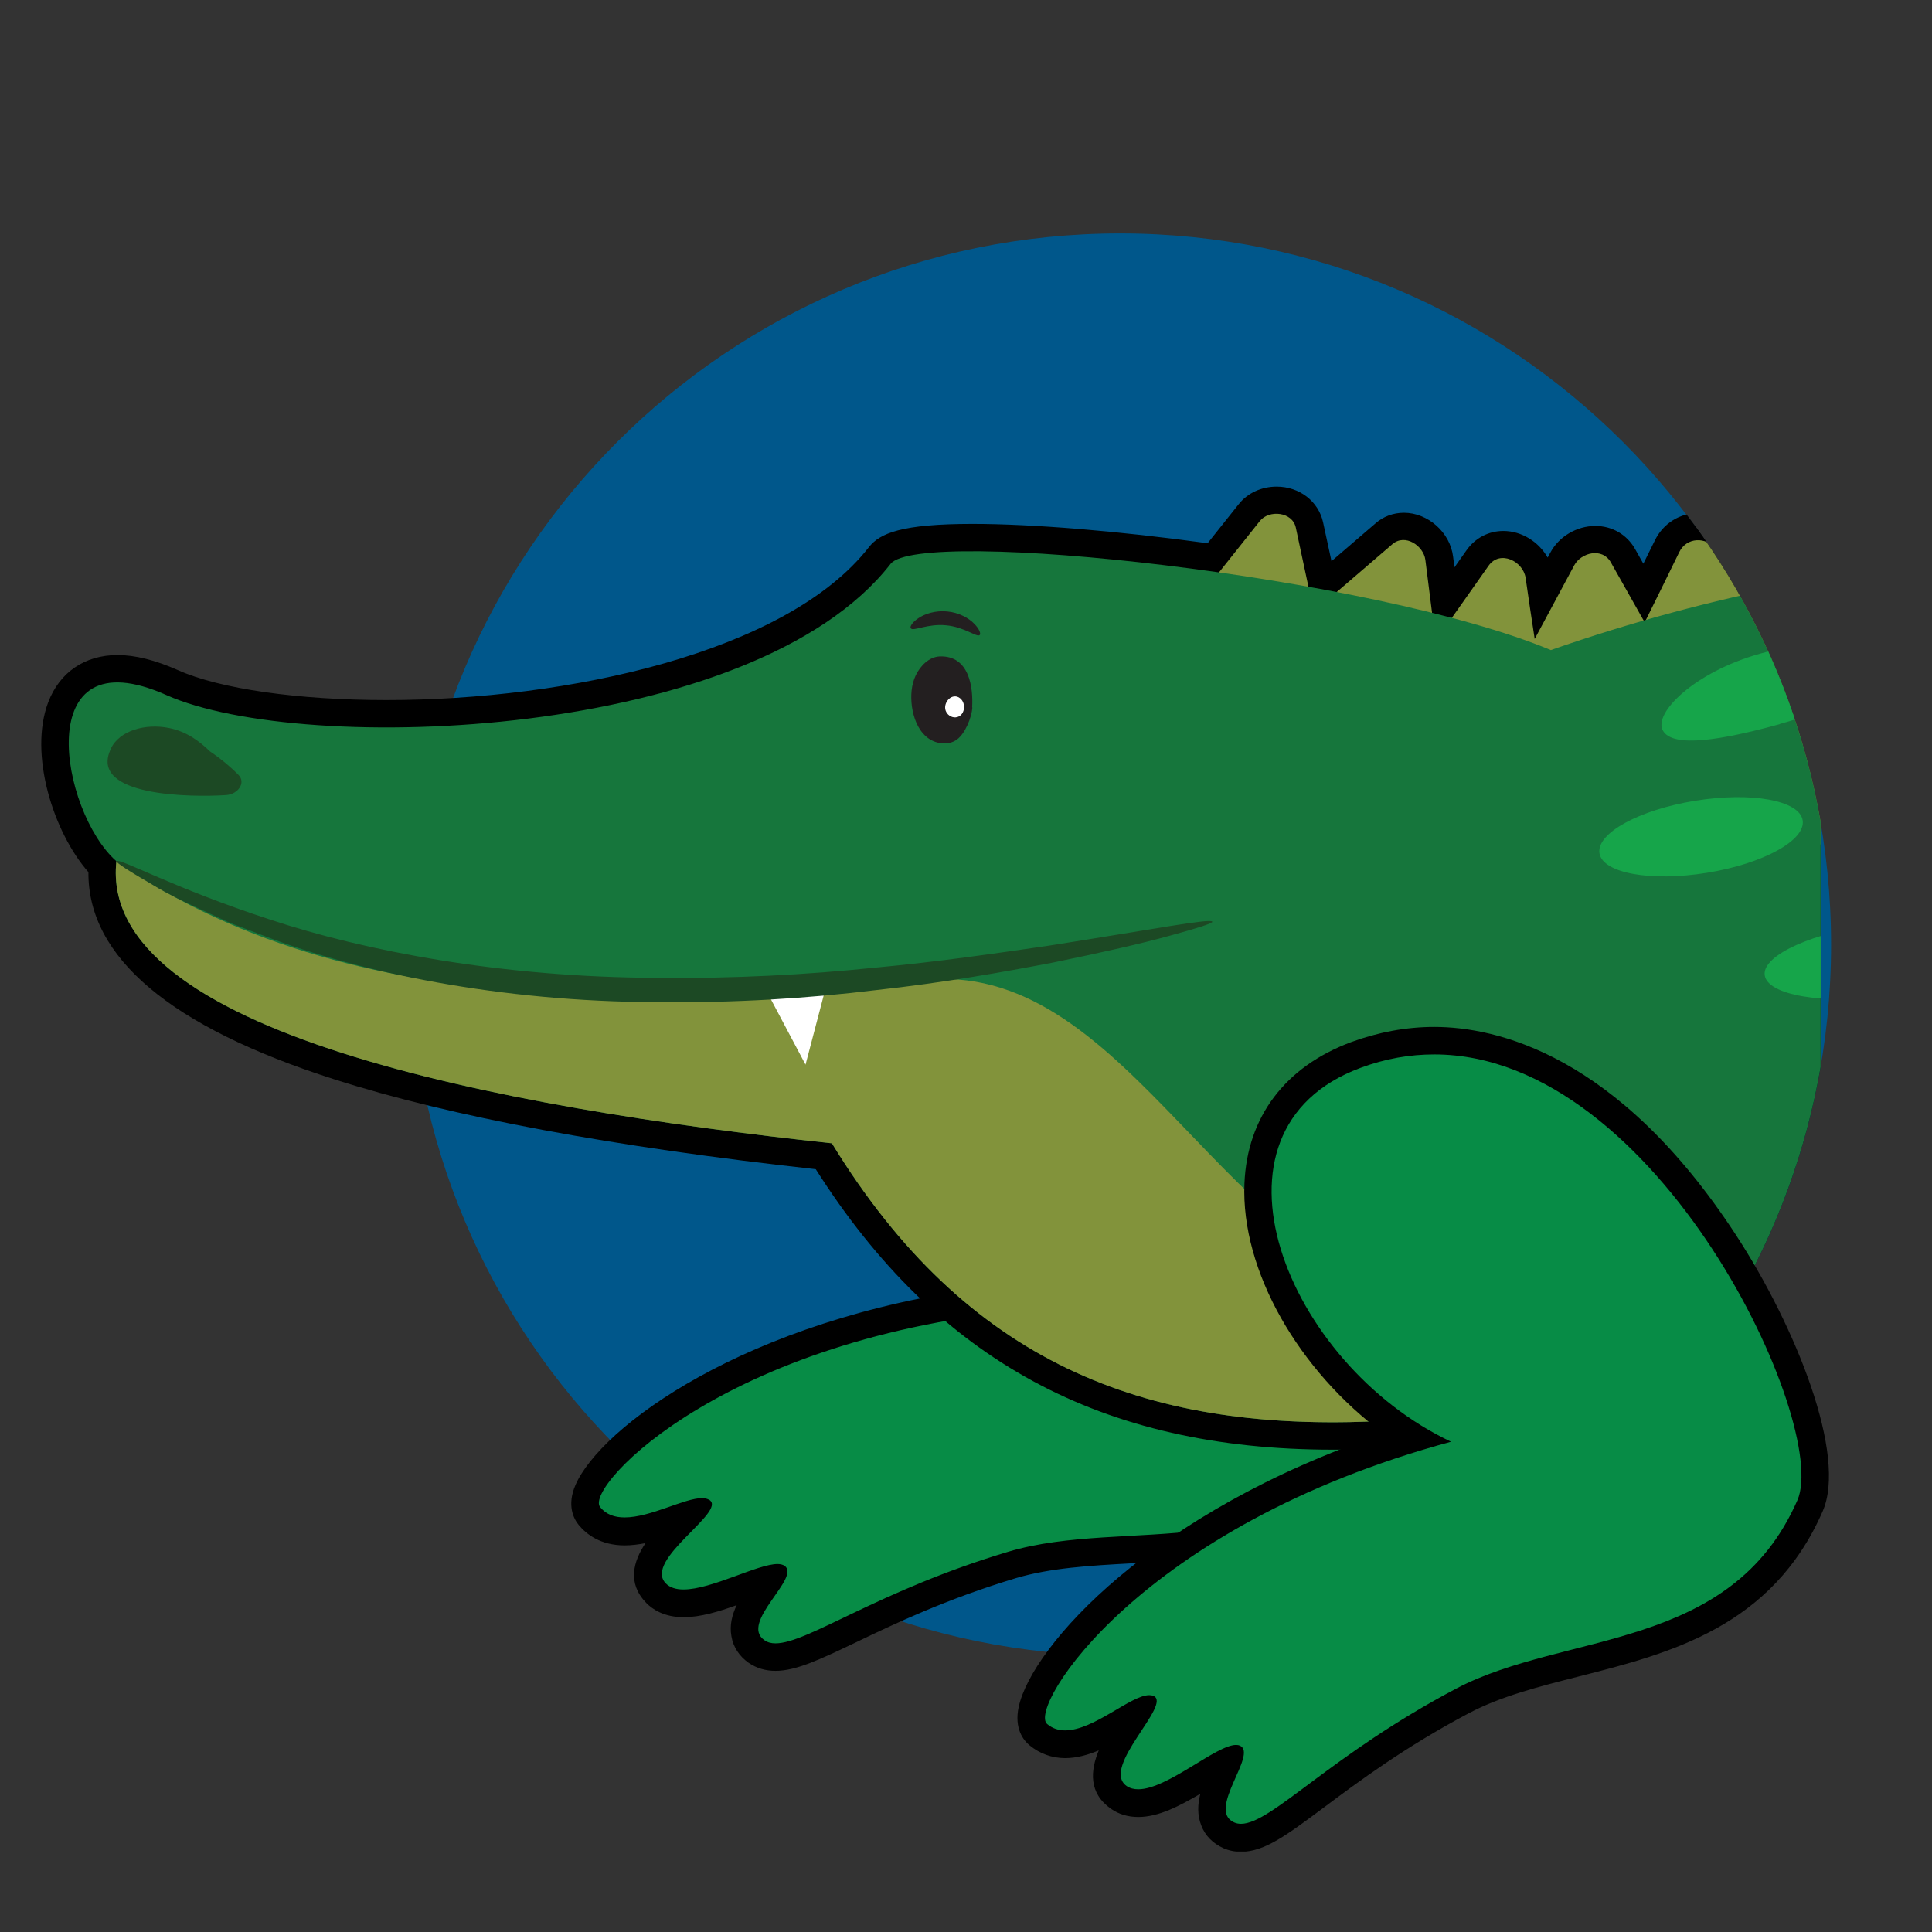 <?xml version="1.0" encoding="UTF-8"?>
<svg xmlns="http://www.w3.org/2000/svg" xmlns:xlink="http://www.w3.org/1999/xlink" id="Layer_1" data-name="Layer 1" viewBox="0 0 85 85">
  <rect x="0" y="0" width="85" height="85" fill="#333333" stroke="none"/>
  <defs>
    <style>
      .cls-1 {
        fill: none;
      }

      .cls-2 {
        fill: #231f20;
      }

      .cls-3 {
        fill: #82933b;
      }

      .cls-4 {
        clip-path: url(#clippath-1);
      }

      .cls-5 {
        clip-path: url(#clippath-2);
      }

      .cls-6 {
        fill: #fff;
      }

      .cls-7 {
        fill: #00578b;
      }

      .cls-8 {
        fill: #1c4924;
      }

      .cls-9 {
        fill: #078c46;
      }

      .cls-10 {
        fill: #16763c;
      }

      .cls-11 {
        fill: #16a54a;
      }

      .cls-12 {
        clip-path: url(#clippath);
      }
    </style>
    <clipPath id="clippath">
      <rect class="cls-1" x="-4.11" y="10.27" width="84.67" height="71.19"></rect>
    </clipPath>
    <clipPath id="clippath-1">
      <path class="cls-1" d="M26.27,20.36H-4.11v35.76h25.71c5.24,9.94,15.67,16.72,27.68,16.72,15.44,0,28.26-11.18,30.82-25.89v-10.8c-2.56-14.71-15.38-25.89-30.82-25.89-9.1,0-17.29,3.89-23.01,10.09"></path>
    </clipPath>
    <clipPath id="clippath-2">
      <rect class="cls-1" x="-4.11" y="10.27" width="84.67" height="71.19"></rect>
    </clipPath>
  </defs>
  <g class="cls-12">
    <path class="cls-7" d="M49.28,72.84c17.28,0,31.28-14.01,31.28-31.28s-14.01-31.29-31.28-31.29-31.28,14.01-31.28,31.29,14.01,31.28,31.28,31.28"></path>
    <path class="cls-9" d="M34.13,72.9c-.32,0-.6-.08-.83-.24-.28-.19-.46-.46-.51-.78-.12-.68.35-1.35.81-2,.08-.12.18-.26.27-.4-.34.09-.77.24-1.16.39-.9.33-1.83.67-2.61.67-.52,0-.92-.15-1.22-.45-.97-1,.23-2.22,1.12-3.12.09-.09.2-.2.3-.31-.19.06-.39.13-.59.2-.7.25-1.49.52-2.22.52-.66,0-1.18-.23-1.55-.68-.16-.2-.3-.56-.05-1.13.82-1.9,6.78-7.25,18.83-8.47-3.56-3.27-5.55-8.41-4.61-12.29.63-2.61,2.52-4.29,5.32-4.74.55-.09,1.1-.13,1.64-.13,4.45,0,8.51,3.1,11.46,8.72,2.85,5.44,4.14,12.6,2.67,14.73-3,4.32-7.48,4.57-11.44,4.79-1.87.1-3.63.2-5.22.68-3.11.93-5.44,2.05-7.14,2.86-1.5.72-2.49,1.19-3.27,1.19"></path>
    <path d="M47.06,39.33h0c-.57,0-1.16.05-1.74.14-3.06.5-5.12,2.34-5.81,5.2-.9,3.73.76,8.56,3.89,11.97-10.68,1.4-17,6.19-18.08,8.69-.39.9-.08,1.49.14,1.76.34.41.96.9,2.02.9.31,0,.62-.04.92-.1-.54.81-.81,1.76.03,2.63.28.29.8.63,1.65.63.73,0,1.56-.25,2.33-.53-.2.43-.32.88-.23,1.37.08.48.35.88.76,1.17.34.23.73.35,1.18.35.91,0,1.95-.5,3.53-1.25,1.68-.81,3.99-1.91,7.05-2.83,1.52-.45,3.25-.55,5.08-.65,4.09-.23,8.73-.49,11.9-5.05,1.61-2.32.36-9.64-2.63-15.35-3.05-5.84-7.31-9.05-11.99-9.05M47.06,40.54c10.92,0,15.81,19.36,13.63,22.5-4.16,5.99-11.15,3.68-16.33,5.23-5.72,1.71-8.82,4.03-10.24,4.03-.19,0-.35-.04-.49-.14-1.11-.77,1.62-2.75.89-3.27-.07-.05-.18-.08-.31-.08-.88,0-2.9,1.12-4.14,1.12-.32,0-.6-.08-.78-.27-1-1.03,2.71-3.16,1.92-3.67-.09-.05-.19-.08-.32-.08-.78,0-2.27.85-3.41.85-.43,0-.81-.12-1.08-.46-.71-.88,5.68-7.76,19.84-8.75-6.45-4.74-8.54-15.64-.73-16.91.53-.09,1.04-.13,1.55-.13"></path>
  </g>
  <g class="cls-4">
    <path d="M124.36,89.11c-.24,0-.7-.09-1.03-.69-.37-.68-.47-1.84-.31-2.81-.63.12-1.44.24-2.15.24-.93,0-1.53-.21-1.84-.65-.62-.88.2-2.2.93-3.08-1.09-.31-2.48-.91-2.51-1.98-.03-1.11,3.27-2.82,7.22-4.13-5.21.63-10.97.78-17.65.94-1.65.04-3.35.08-5.1.13-.54.02-1.08.02-1.62.02-3.92,0-7.97-.41-12.05-1.22-.06.97-.26,1.7-.59,2.18-3,4.32-7.48,4.57-11.44,4.79-1.87.1-3.63.2-5.22.68-3.11.93-5.44,2.04-7.14,2.86-1.5.72-2.49,1.19-3.27,1.19-.32,0-.6-.08-.83-.24-.28-.19-.46-.46-.51-.77-.12-.68.35-1.35.81-2,.08-.12.18-.26.27-.4-.34.09-.77.24-1.16.39-.9.33-1.83.67-2.61.67-.52,0-.92-.15-1.22-.45-.97-1,.23-2.22,1.12-3.12.09-.09.2-.2.3-.31-.19.06-.39.13-.59.2-.7.25-1.49.52-2.22.52-.66,0-1.18-.23-1.55-.68-.16-.2-.3-.56-.05-1.14.82-1.9,6.78-7.25,18.84-8.47-.92-.85-1.75-1.85-2.48-2.98-3.12-1.7-6.01-3.6-8.6-5.65-.5.02-.99.03-1.48.03-10.17,0-17.09-3.8-22.39-12.31-9.01-.98-16.2-2.31-21.37-3.97-7.06-2.26-10.55-5.21-10.37-8.76-1.5-1.55-2.61-4.93-1.81-7.03.41-1.09,1.29-1.69,2.48-1.69.69,0,1.5.2,2.41.61,1.93.86,5.46,1.37,9.44,1.37,7.51,0,17.7-1.82,21.7-6.96.3-.39,1.03-.79,4.07-.79,2.71,0,6.56.32,10.61.89l1.58-1.98c.27-.35.71-.54,1.2-.54.73,0,1.31.44,1.45,1.09l.47,2.2c.19.03.38.07.58.11l2.23-1.91c.25-.22.56-.33.88-.33.75,0,1.47.64,1.56,1.41l.24,1.91s.05.01.07.02l1.37-1.94c.27-.38.67-.59,1.12-.59.77,0,1.49.62,1.6,1.38l.13.88.87-1.62c.27-.51.86-.85,1.45-.85.52,0,.97.26,1.22.71l.92,1.64,1.02-2.06c.26-.53.79-.86,1.37-.86.49,0,.95.23,1.26.63l1.26,1.65c.21-.05.42-.09.64-.14l1.34-2.24c.31-.51.82-.82,1.37-.82.47,0,.92.23,1.23.62l1.22,1.55h.05c.28-.05.55-.09.83-.13l1.78-2.21c.28-.34.72-.55,1.2-.55.55,0,1.03.27,1.28.71l.87,1.56c.69-.05,1.37-.08,2.06-.11l1.42-1.61c.3-.34.71-.52,1.15-.52.5,0,.96.23,1.26.64l1.07,1.42c.87,0,1.76.03,2.65.07l1.15-1.78c.25-.38.67-.6,1.17-.6.54,0,1.06.27,1.33.69l1.27,2.01c1,.09,2.02.19,3.1.31l1.26-1.49c.29-.34.71-.53,1.17-.53.67,0,1.26.41,1.45,1.03l.5,1.57c.68.1,1.36.21,2.03.33.28-.42.51-.84.71-1.29.24-.54.77-.88,1.38-.88.67,0,1.24.39,1.46,1.01l.71,1.96c.68.14,1.36.28,2.04.42l1.39-1.52c.3-.33.7-.51,1.13-.51.76,0,1.41.57,1.55,1.35l.29,1.69.39.09,1.22-1.14c.31-.29.76-.47,1.2-.47.68,0,1.22.41,1.38,1.05l.41,1.64c.4.11.81.22,1.21.33l2.32-1.59c.26-.18.55-.27.85-.27.77,0,1.43.59,1.54,1.38l.27,1.92c.38.11.75.23,1.12.34l2.12-1.34c.25-.16.55-.25.84-.25.77,0,1.43.59,1.53,1.37l.22,1.7c.72.23,1.43.47,2.15.7l2.77-1.11c.18-.07.36-.11.54-.11.74,0,1.39.59,1.52,1.37l.25,1.55c.47.16.95.33,1.42.49l2.08-1.19c.26-.15.55-.23.85-.23.52,0,.97.24,1.25.67l1.86,2.87,1.74.62c.77-.49,1.67-.81,2.79-1.02.08-.01.16-.02.23-.02.8,0,1.41.73,1.48,1.4l.14,1.3,2.39.86,4.93-1.56c.15-.05.31-.07.47-.07.81,0,1.49.62,1.54,1.41l.2,2.78,1.37.49,3.33-.91c.15-.04.3-.06.45-.06.7,0,1.28.41,1.47,1.03l.6,1.95.68.23,1.57-1.24c.25-.2.55-.3.87-.3.79,0,1.48.63,1.56,1.41l.14,1.5c.64.21,1.28.41,1.92.62l1.17-1.63c.27-.37.68-.59,1.13-.59.79,0,1.5.63,1.59,1.4l.25,2.1c.58.18,1.17.35,1.75.52l1.28-1.89c.26-.38.67-.6,1.14-.6.73,0,1.55.58,1.6,1.43l.12,2.22c.81.22,1.62.43,2.42.64l1.11-1.26c.29-.33.71-.51,1.15-.51.84,0,1.5.61,1.54,1.41l.07,1.32c.55.13,1.11.26,1.66.38l1.58-1.63c.31-.32.71-.49,1.14-.49.77,0,1.41.57,1.53,1.35l.26,1.72c.15.03.31.06.46.09l1.08-1.57c.26-.37.68-.59,1.17-.59.71,0,1.32.44,1.5,1.06l.52,1.84c.6.09,1.2.18,1.8.27l2.05-1.6c.24-.19.54-.29.87-.29.7,0,1.32.45,1.49,1.07l.37,1.4c.5.05,1,.1,1.5.14l1.15-1.37c.29-.35.69-.54,1.12-.54.61,0,1.18.38,1.47.96l.61,1.25s.38.02.55.03l1.5-2.37c.31-.5.83-.8,1.39-.8.61,0,1.15.37,1.4.97l.96,2.26c.38,0,.75-.01,1.13-.03l2.5-3.08c.29-.35.69-.55,1.14-.55.64,0,1.23.4,1.47,1l.62,1.56.38-.92c.23-.54.79-.89,1.44-.89.71,0,1.29.44,1.43,1.08l.27,1.24c1.48.03,5.57.3,5.89,2.22.19,1.12-.62,2.77-8.62,5.53-10.59,3.65-36.21,6.2-62.3,6.2-9.08,0-17.53-.31-25.12-.93-.27.74-.58,1.46-.94,2.14,1.58,2.34,4.61,7.2.75,10.74-3.09,2.84-7.31,3.67-11.04,4.11-1.51.18-2.87.26-4.07.33-3.73.22-6.42.37-10.15,3.29-.26.2-.53.31-.8.31"></path>
    <path d="M100.97,20.68c-.69,0-1.32.33-1.68.88l-.97,1.5c-.68-.02-1.35-.04-2.02-.05l-.73-.97-.16-.21c-.42-.55-1.07-.88-1.75-.88-.61,0-1.19.27-1.6.73l-.96,1.08-.3.34c-.48.02-.96.05-1.43.08l-.07-.13-.61-1.09c-.36-.64-1.03-1.02-1.8-1.02-.66,0-1.28.29-1.67.77l-.97,1.2-.66.82c-.1.01-.2.03-.3.04l-1-1.27c-.43-.54-1.05-.85-1.71-.85-.77,0-1.48.42-1.89,1.11l-1.01,1.7-.19.32s0,0,0,0l-.78-1.01-.25-.33c-.42-.55-1.06-.87-1.74-.87-.81,0-1.55.46-1.91,1.2l-.51,1.03-.36-.64c-.36-.64-1.01-1.02-1.75-1.02-.82,0-1.6.46-1.98,1.17l-.12.22c-.39-.69-1.14-1.17-1.95-1.17-.65,0-1.24.31-1.62.85l-.53.75-.06-.47c-.13-1.07-1.11-1.93-2.16-1.93-.47,0-.91.16-1.27.48l-1.63,1.4-.29.25-.37-1.71c-.2-.92-1.04-1.57-2.04-1.57-.67,0-1.28.28-1.67.77l-.9,1.13-.47.59c-3.95-.54-7.69-.85-10.35-.85-3.11,0-4.07.41-4.55,1.02-3.62,4.65-13.27,6.73-21.22,6.73-3.9,0-7.34-.49-9.19-1.32-1-.44-1.87-.66-2.65-.66-1.44,0-2.55.76-3.05,2.08-.86,2.27.22,5.71,1.77,7.47-.03,3.74,3.6,6.81,10.8,9.11,5.15,1.65,12.28,2.98,21.2,3.96,5.34,8.42,12.58,12.34,22.74,12.34.42,0,.85,0,1.28-.02,2.54,1.99,5.36,3.84,8.38,5.5.49.75,1.03,1.44,1.6,2.07-10.69,1.4-17,6.19-18.09,8.69-.39.9-.08,1.49.14,1.76.34.41.96.9,2.02.9.31,0,.62-.04.92-.1-.54.81-.81,1.76.03,2.63.28.29.8.63,1.65.63.73,0,1.56-.25,2.33-.53-.2.43-.32.88-.23,1.37.08.48.35.88.76,1.17.34.23.73.35,1.18.35.91,0,1.95-.5,3.53-1.25,1.68-.81,3.99-1.91,7.05-2.83,1.52-.45,3.25-.55,5.08-.65,4.09-.23,8.73-.49,11.9-5.05.31-.45.52-1.04.63-1.8,3.9.74,7.76,1.11,11.51,1.11.55,0,1.1,0,1.64-.02,1.75-.05,3.45-.09,5.1-.13,4.9-.12,9.31-.23,13.38-.53-3.61,1.68-3.58,2.67-3.57,3.13.03,1.14,1.05,1.84,2.12,2.27-.68,1.01-1.1,2.17-.43,3.12.63.91,1.91.91,2.33.91.48,0,.99-.05,1.47-.12-.03.87.12,1.77.46,2.38.35.64.92,1,1.56,1,.41,0,.81-.15,1.17-.44,3.58-2.8,6.06-2.95,9.81-3.16,1.21-.07,2.57-.15,4.11-.33,3.82-.45,8.16-1.31,11.38-4.27,4.08-3.74,1.25-8.66-.46-11.23.23-.47.45-.96.64-1.45,7.48.59,15.79.89,24.71.89,26.15,0,51.84-2.56,62.49-6.23,6.76-2.33,9.37-4.12,9.02-6.2-.36-2.14-3.83-2.62-5.99-2.71l-.17-.77c-.2-.93-1.01-1.56-2.02-1.56-.73,0-1.39.33-1.78.88l-.1-.25c-.33-.83-1.14-1.38-2.03-1.38-.63,0-1.22.28-1.62.77l-1.06,1.31-1.26,1.56c-.15,0-.29,0-.44,0l-.8-1.89c-.35-.82-1.1-1.34-1.96-1.34-.76,0-1.47.4-1.9,1.08l-1.22,1.93-.15-.31-.23-.47c-.39-.79-1.18-1.3-2.01-1.3-.61,0-1.18.27-1.59.76l-.78.93-.17.2c-.25-.02-.51-.05-.76-.07l-.26-1c-.23-.88-1.1-1.52-2.07-1.52-.46,0-.89.14-1.24.42l-.99.77-.86.67c-.4-.06-.78-.11-1.15-.17l-.41-1.47c-.25-.89-1.1-1.51-2.08-1.51-.69,0-1.29.31-1.67.85l-.59.85-.13-.83c-.16-1.08-1.06-1.86-2.13-1.86-.59,0-1.15.24-1.57.67l-1.35,1.38c-.29-.07-.59-.13-.88-.2l-.05-.87c-.06-1.13-.98-1.98-2.14-1.98-.62,0-1.21.26-1.61.72l-.61.69-.26.29c-.54-.14-1.08-.29-1.63-.43v-.29s-.09-1.5-.09-1.5c-.06-1.11-1.04-2.01-2.2-2.01-.67,0-1.27.31-1.64.86l-.68,1-.35.52c-.31-.09-.63-.19-.95-.28l-.03-.27-.17-1.43c-.13-1.08-1.09-1.93-2.2-1.93-.65,0-1.24.31-1.62.84l-.71.99-.2.28c-.37-.12-.75-.24-1.12-.36l-.1-1.1c-.1-1.08-1.07-1.96-2.16-1.96-.45,0-.88.15-1.24.43l-1.04.82-.28.22s-.05-.02-.07-.03l-.11-.35-.4-1.31c-.27-.88-1.09-1.46-2.05-1.46-.21,0-.41.03-.61.08l-1.76.48-1.39.38c-.27-.1-.55-.19-.82-.29l-.17-2.39c-.08-1.11-1.02-1.97-2.15-1.97-.22,0-.45.03-.66.1l-4.73,1.5-1.84-.66-.03-.3-.06-.62c-.11-1.07-1.05-1.95-2.08-1.95-.11,0-.23.01-.34.03-1.08.2-1.97.5-2.74.95-.43-.15-.85-.3-1.28-.46l-1.75-2.7c-.39-.6-1.03-.95-1.76-.95-.4,0-.79.11-1.15.31l-1.55.88-.3.17c-.27-.09-.55-.19-.82-.28l-.19-1.2c-.17-1.07-1.08-1.88-2.11-1.88-.26,0-.52.05-.76.15l-2.08.83-.48.19c-.53-.17-1.05-.35-1.58-.52v-.03s-.17-1.29-.17-1.29c-.14-1.08-1.06-1.9-2.13-1.9-.41,0-.81.12-1.16.34l-.86.55-1.02.65c-.16-.05-.33-.1-.49-.15l-.22-1.54c-.15-1.08-1.07-1.9-2.14-1.9-.42,0-.83.13-1.19.37l-1.96,1.34-.13.09c-.2-.05-.4-.11-.6-.16l-.33-1.3c-.23-.92-1.01-1.51-1.97-1.51-.6,0-1.19.23-1.61.63l-.72.67h0s-.17-.97-.17-.97c-.18-1.07-1.08-1.85-2.14-1.85-.6,0-1.16.25-1.58.71l-.95,1.04-.2.22c-.46-.1-.92-.19-1.38-.29l-.59-1.64c-.3-.84-1.12-1.4-2.03-1.4-.85,0-1.59.47-1.93,1.24-.14.3-.29.59-.46.88-.42-.07-.85-.14-1.27-.2l-.08-.25-.31-.97c-.28-.87-1.09-1.45-2.03-1.45-.64,0-1.23.27-1.63.75l-.1.12-.95,1.13c-.86-.1-1.69-.18-2.49-.25l-1.11-1.75c-.38-.6-1.08-.97-1.84-.97M100.97,21.89c.32,0,.65.15.81.41.48.75.95,1.51,1.43,2.26,1.23.1,2.47.23,3.7.38.49-.58.98-1.16,1.47-1.74.18-.22.44-.32.71-.32.38,0,.75.21.88.61.21.64.41,1.29.62,1.93.93.14,1.85.29,2.78.45.36-.51.69-1.06.98-1.71.16-.35.49-.52.82-.52.37,0,.75.21.89.61.28.76.55,1.52.83,2.28.9.18,1.81.37,2.71.56.54-.59,1.08-1.19,1.62-1.78.2-.22.44-.32.68-.32.44,0,.86.33.95.84.12.69.24,1.39.36,2.08.36.09.73.18,1.09.27.49-.46.97-.91,1.46-1.37.2-.19.5-.3.79-.3.35,0,.69.18.8.6l.5,1.99c.61.16,1.21.33,1.82.49.85-.58,1.7-1.17,2.55-1.75.16-.11.34-.16.51-.16.45,0,.87.36.94.85.11.77.22,1.54.33,2.3.59.18,1.17.35,1.76.53.79-.5,1.57-1,2.36-1.49.17-.1.34-.15.51-.15.45,0,.87.34.93.85.09.69.18,1.39.27,2.08.91.29,1.81.59,2.72.89.99-.4,1.98-.79,2.97-1.19.11-.04.21-.06.31-.06.46,0,.84.4.92.86.1.64.21,1.27.31,1.91.67.23,1.35.46,2.02.7.77-.44,1.55-.88,2.32-1.32.17-.1.36-.15.55-.15.29,0,.56.12.74.39.66,1.01,1.31,2.03,1.97,3.04.74.26,1.48.53,2.22.79.76-.53,1.64-.88,2.82-1.09.04,0,.08-.01.12-.01.45,0,.83.44.87.86.06.56.12,1.12.18,1.68.98.35,1.96.71,2.94,1.06,1.71-.54,3.42-1.08,5.12-1.63.1-.03.19-.05.29-.05.47,0,.9.34.94.85.07,1.06.15,2.12.22,3.18.64.23,1.29.46,1.93.68,1.17-.32,2.34-.64,3.51-.96.09-.03.19-.04.29-.04.39,0,.77.2.89.61.23.75.46,1.5.69,2.25.43.15.86.29,1.29.43.61-.48,1.22-.96,1.83-1.44.15-.12.32-.17.49-.17.46,0,.91.39.95.86.06.63.12,1.26.18,1.89.91.3,1.82.59,2.73.88.48-.66.95-1.33,1.43-1.99.17-.24.4-.34.64-.34.46,0,.93.37.99.86.1.83.2,1.66.29,2.5.85.26,1.71.51,2.56.76.51-.75,1.02-1.5,1.53-2.25.16-.23.4-.33.64-.33.47,0,.96.36.99.86.05.89.09,1.77.14,2.66,1.07.29,2.14.58,3.21.85.45-.51.9-1.03,1.35-1.54.19-.21.44-.31.7-.31.46,0,.91.31.93.83.03.59.06,1.18.09,1.78.81.19,1.62.38,2.44.56l1.82-1.87c.21-.21.46-.31.7-.31.44,0,.85.31.93.83.11.71.22,1.43.32,2.14.43.08.85.16,1.28.24.44-.63.87-1.26,1.31-1.89.16-.23.41-.33.67-.33.39,0,.8.23.91.62.21.74.41,1.48.62,2.22.82.13,1.63.25,2.45.37.75-.59,1.5-1.17,2.25-1.76.14-.11.32-.16.5-.16.39,0,.8.24.9.62.16.6.32,1.21.48,1.81.75.08,1.5.15,2.24.22.45-.54.9-1.08,1.35-1.62.19-.23.43-.33.66-.33.37,0,.74.25.92.62.26.52.51,1.05.77,1.57.42.02.84.05,1.26.06.56-.89,1.12-1.78,1.69-2.67.21-.33.55-.51.88-.51s.67.19.84.6c.37.88.74,1.76,1.12,2.64.61,0,1.22-.02,1.82-.04.89-1.1,1.78-2.2,2.68-3.3.18-.22.43-.32.67-.32.38,0,.76.23.91.62.35.9.71,1.79,1.06,2.69.07,0,.15-.01.22-.02.28-.67.56-1.34.84-2.01.14-.34.52-.52.88-.52s.75.19.84.6c.12.57.25,1.14.37,1.71h.13c4.77,0,11.01,1.89-2.57,6.57-10.75,3.7-36.86,6.17-62.1,6.17-8.86,0-17.6-.3-25.54-.96-.31.94-.71,1.88-1.23,2.82,2.24,3.28,4.31,7.26,1.05,10.26-2.91,2.68-6.89,3.51-10.7,3.96-6.21.73-9.42-.25-14.52,3.74-.16.12-.3.18-.43.18-.9,0-1.06-2.73-.43-3.71,0,0-1.74.45-3.06.45-.62,0-1.14-.1-1.34-.39-.63-.9,1.58-3.1,1.58-3.1,0,0-3.02-.52-3.05-1.63-.03-1.11,8.7-4.99,15.3-5.32-.38-.27-.75-.54-1.11-.82-8.34,2.25-18.04,2.15-30.34,2.51-.53.02-1.07.02-1.6.02-4.2,0-8.46-.48-12.64-1.36,0,1.17-.16,2.07-.5,2.57-4.16,5.99-11.15,3.68-16.33,5.23-5.72,1.71-8.82,4.03-10.24,4.03-.19,0-.35-.04-.49-.13-1.11-.77,1.62-2.75.89-3.27-.07-.05-.18-.08-.31-.08-.88,0-2.9,1.12-4.14,1.12-.32,0-.6-.08-.78-.27-1-1.03,2.71-3.16,1.92-3.67-.09-.05-.19-.08-.32-.08-.78,0-2.27.85-3.41.85-.43,0-.81-.12-1.08-.46-.71-.88,5.68-7.76,19.84-8.75-1.44-1.06-2.64-2.43-3.58-3.92-3.18-1.73-6.15-3.68-8.83-5.81-.57.02-1.13.03-1.68.03-9.14,0-16.42-3.12-22.03-12.27-14.68-1.57-32.28-4.89-31.48-12.4-2.12-1.87-3.42-7.87.04-7.87.58,0,1.3.17,2.16.56,2.03.9,5.6,1.42,9.68,1.42,8.08,0,18.16-2.04,22.18-7.2.3-.38,1.63-.56,3.59-.56,2.75,0,6.74.34,10.87.93.6-.75,1.2-1.5,1.79-2.25.17-.21.45-.32.72-.32.39,0,.77.2.86.61.19.86.37,1.73.56,2.59.42.08.84.15,1.26.23.82-.7,1.63-1.4,2.45-2.1.15-.13.32-.18.48-.18.46,0,.9.42.96.88.1.77.2,1.55.29,2.32.3.07.59.15.87.22.54-.76,1.08-1.52,1.62-2.28.17-.24.4-.34.63-.34.46,0,.93.39,1,.86.13.9.26,1.79.4,2.69.58-1.08,1.16-2.16,1.74-3.24.17-.32.55-.53.91-.53.27,0,.54.12.7.4.48.86.96,1.71,1.45,2.56.03,0,.06-.02.09-.03.49-1,.98-1.99,1.48-2.99.17-.35.5-.52.83-.52.29,0,.58.13.78.39.5.65,1,1.3,1.5,1.96.42-.09.84-.19,1.27-.27.49-.82.98-1.65,1.48-2.47.2-.34.53-.52.85-.52.27,0,.54.13.76.39.48.61.96,1.21,1.43,1.82.49-.07.97-.15,1.46-.21.64-.8,1.29-1.6,1.93-2.4.17-.21.45-.32.73-.32.3,0,.59.13.75.4.35.63.71,1.26,1.06,1.89.9-.06,1.79-.11,2.69-.15.53-.6,1.06-1.2,1.59-1.81.19-.22.44-.32.7-.32.29,0,.58.14.78.4.42.55.83,1.11,1.25,1.66,1.09,0,2.18.04,3.27.08.45-.69.89-1.38,1.34-2.07.15-.23.4-.33.66-.33"></path>
    <path class="cls-3" d="M52.43,26.69c1-1.26,2-2.51,3-3.77.4-.5,1.43-.41,1.58.29.26,1.23.53,2.47.79,3.7,1.16-.99,2.31-1.98,3.46-2.97.56-.48,1.37.07,1.45.69.15,1.19.3,2.37.45,3.56.78-1.1,1.56-2.2,2.33-3.3.5-.71,1.52-.2,1.63.53.13.9.26,1.79.4,2.69.58-1.08,1.16-2.16,1.74-3.24.31-.57,1.24-.79,1.61-.13.5.88.99,1.76,1.49,2.64.51-1.03,1.02-2.06,1.52-3.09.32-.66,1.18-.69,1.61-.13.71.92,1.41,1.84,2.12,2.77.71-1.18,1.42-2.37,2.12-3.55.37-.62,1.14-.72,1.61-.13.69.88,1.38,1.75,2.07,2.63.92-1.14,1.83-2.28,2.75-3.42.35-.44,1.18-.45,1.47.08.68,1.22,1.36,2.44,2.05,3.66,1.1-1.24,2.19-2.48,3.29-3.73.41-.47,1.11-.41,1.47.08,1.01,1.34,2.03,2.69,3.04,4.03.94-1.46,1.88-2.91,2.82-4.36.33-.51,1.18-.38,1.47.08,1.05,1.66,2.1,3.32,3.16,4.98,1.15-1.36,2.3-2.72,3.45-4.09.44-.53,1.37-.38,1.58.29.47,1.47.94,2.93,1.41,4.4,1.32-.95,2.23-2.08,2.97-3.73.34-.75,1.44-.67,1.72.08.58,1.6,1.16,3.21,1.74,4.81,1.14-1.25,2.28-2.5,3.42-3.75.57-.63,1.5-.26,1.63.53.18,1.07.36,2.13.54,3.2.79-.74,1.57-1.48,2.36-2.21.46-.43,1.39-.46,1.58.29l.87,3.47c1.33-.91,2.66-1.83,3.99-2.74.6-.41,1.35.01,1.45.69.18,1.27.36,2.55.54,3.82,1.3-.82,2.6-1.65,3.9-2.47.61-.38,1.36,0,1.45.69.17,1.32.34,2.64.51,3.96,1.82-.73,3.63-1.45,5.45-2.18.59-.24,1.14.24,1.23.8.19,1.2.39,2.4.58,3.6,1.36-.77,2.71-1.54,4.07-2.32.43-.24,1-.2,1.29.25,1.04,1.6,2.07,3.2,3.11,4.8.99-1.15,2.12-1.73,3.9-2.06.5-.09.95.39,1,.85.13,1.2.25,2.41.38,3.61,2.62-.83,5.24-1.66,7.86-2.5.56-.18,1.19.19,1.23.8.1,1.45.21,2.91.31,4.36,1.79-.49,3.57-.97,5.36-1.46.47-.13,1.03.06,1.18.57.35,1.14.7,2.28,1.04,3.42.92-.72,1.84-1.45,2.76-2.17.56-.44,1.39.04,1.45.69.19,2.01.37,4.03.56,6.04,1.26-1.75,2.51-3.51,3.77-5.26.49-.69,1.54-.21,1.63.53.25,2.12.5,4.24.75,6.36,1.21-1.79,2.42-3.57,3.64-5.36.46-.68,1.59-.23,1.63.53.12,2.3.24,4.61.36,6.91,1.45-1.65,2.9-3.29,4.34-4.94.52-.59,1.59-.3,1.63.53.08,1.56.16,3.12.24,4.69l4.11-4.21c.58-.59,1.51-.29,1.63.53.19,1.28.39,2.57.58,3.85.77-1.12,1.55-2.24,2.32-3.37.39-.57,1.4-.35,1.58.29.38,1.36.76,2.73,1.15,4.09,1.39-1.09,2.79-2.18,4.18-3.27.45-.35,1.25-.1,1.4.46.35,1.34.71,2.67,1.06,4.01,1-1.2,2.01-2.4,3.01-3.6.49-.59,1.28-.31,1.58.29.45.91.89,1.82,1.34,2.72.79-1.25,1.59-2.51,2.38-3.76.43-.68,1.38-.71,1.72.08.58,1.36,1.15,2.73,1.73,4.09,1.29-1.6,2.59-3.19,3.88-4.79.46-.57,1.33-.34,1.58.29.39.98.78,1.97,1.17,2.95.32-.76.64-1.53.96-2.3.29-.69,1.54-.72,1.72.08.29,1.37.59,2.73.88,4.1.13.62-.16,1.12-.8,1.23-63.52,11.33-126.94-12.62-186.93-30.48-.58-.17-.77-.73-.69-1.19-.17-.3-.2-.68.08-1.03"></path>
    <path class="cls-10" d="M5.12,37.89c-2.47-2.18-3.83-10,2.2-7.31,6.03,2.69,25.82,1.99,31.86-5.77,1.27-1.63,21.21.52,29.05,3.79,56.56-19.72,113.2,33.58,170.5,27.26,4.59-.51,14.34,1.23-.91,6.49-15.25,5.26-61.47,8.02-92.18,4.78-11.32,9.38-24.27,8.79-43.73,9.36-14.92.44-30.71-5.27-41.6-13.95-9.93.39-17.77-2.53-23.71-12.24-14.68-1.57-32.28-4.89-31.48-12.4"></path>
    <path class="cls-3" d="M5.12,37.89c11.17,7.72,25.96,5.86,35.81,5.2,8.85-.6,12.85,12.62,22.68,14.51,26.34,10.58,56.03,15.56,82.03,9.53-11.32,9.38-24.27,8.79-43.73,9.36-14.92.44-30.71-5.27-41.6-13.95-9.93.39-17.77-2.53-23.71-12.24-14.68-1.57-32.28-4.89-31.48-12.4"></path>
    <path class="cls-2" d="M42.78,31.13c-.03.44-.32,1.14-.67,1.4-.4.3-1,.2-1.37-.13-.37-.33-.55-.83-.62-1.32-.06-.46-.03-.95.17-1.37.2-.42.59-.81,1.05-.83,1.31-.05,1.48,1.37,1.43,2.24"></path>
    <path class="cls-6" d="M42.05,31.56c-.2.02-.39-.12-.45-.31-.11-.36.3-.8.64-.53.29.23.21.8-.19.84"></path>
    <path class="cls-2" d="M40.08,27.65c.1.13.74-.22,1.54-.14.8.07,1.36.54,1.48.43.06-.05,0-.26-.24-.5-.23-.24-.66-.49-1.19-.54-.53-.05-.99.11-1.27.3-.28.19-.38.38-.33.44"></path>
    <path class="cls-8" d="M4.87,32.95c.38-.82,1.54-1.13,2.57-.92.78.16,1.32.57,1.8,1.03.52.35.97.74,1.26,1.04.32.34-.02.84-.55.88-1.52.1-6.06.07-5.08-2.02"></path>
    <polygon class="cls-6" points="36.39 43.22 35.44 46.84 33.57 43.31 36.39 43.22"></polygon>
    <path class="cls-8" d="M53.33,40.55c-.04-.16-2.75.36-7.15,1.05-2.2.32-4.83.71-7.75.98-2.92.3-6.15.48-9.53.44-6.77-.02-12.84-1.17-17.04-2.57-4.21-1.37-6.64-2.73-6.73-2.56-.04.06.55.44,1.64,1.07.54.33,1.23.67,2.04,1.04.41.19.84.39,1.3.6.47.18.98.37,1.5.57,4.2,1.61,10.4,2.9,17.28,2.92,3.43.04,6.7-.17,9.65-.53,2.95-.32,5.58-.79,7.78-1.21,2.19-.45,3.96-.85,5.17-1.19,1.21-.33,1.87-.54,1.85-.61"></path>
    <path class="cls-11" d="M78.3,31.86c-2.51.69-4.71,1.07-5.14.28-.43-.76,1.38-2.57,4.27-3.38,2.89-.82,5.37-.23,5.41.65.05.9-2.03,1.73-4.53,2.44"></path>
    <path class="cls-11" d="M74.58,35.23c2.47-.4,4.59-.02,4.73.86.14.88-1.74,1.91-4.21,2.31-2.47.4-4.59.02-4.73-.86-.14-.88,1.74-1.91,4.21-2.31"></path>
    <path class="cls-11" d="M82.67,40.64c2.89-.37,5.33.05,5.44.93.11.88-2.14,1.89-5.03,2.26-2.89.37-5.33-.05-5.44-.93-.11-.88,2.14-1.89,5.03-2.26"></path>
  </g>
  <g class="cls-5">
    <path class="cls-9" d="M54.6,80.85c-.19,0-.37-.04-.54-.11-.31-.14-.54-.36-.65-.66-.25-.65.08-1.4.4-2.12.06-.13.13-.3.19-.45-.32.16-.75.42-1.07.61-.98.59-1.98,1.2-2.86,1.2h0c-.32,0-.61-.08-.85-.25-1.15-.79-.2-2.23.49-3.27.07-.11.16-.24.24-.36-.18.1-.38.22-.54.31-.79.46-1.68.99-2.55.99-.45,0-.85-.14-1.18-.41-.2-.16-.41-.49-.27-1.1.44-2.03,5.25-8.43,16.84-11.95-4.12-2.52-7.07-7.18-6.9-11.16.11-2.68,1.64-4.7,4.3-5.68,1.13-.42,2.29-.63,3.45-.63,6.05,0,10.59,5.55,12.75,8.85,2.98,4.55,4.64,9.65,3.78,11.61-2.11,4.82-6.46,5.93-10.29,6.91-1.81.46-3.53.9-4.99,1.67-2.87,1.51-4.94,3.06-6.45,4.19-1.53,1.14-2.46,1.84-3.3,1.84"></path>
    <path d="M63.1,45.18v1.21-1.21h0c-1.23,0-2.46.23-3.66.67-2.9,1.08-4.57,3.29-4.69,6.22-.16,3.84,2.4,8.25,6.13,11-10.21,3.44-15.48,9.36-16.06,12.02-.21.96.21,1.48.48,1.7.44.36.98.56,1.56.56.51,0,1-.14,1.48-.34-.37.9-.45,1.88.54,2.57.34.24.75.36,1.2.36.9,0,1.82-.49,2.73-1.02-.12.46-.14.93.04,1.39.17.45.51.79.97,1,.25.11.51.16.78.16,1.04,0,2.02-.74,3.66-1.96,1.5-1.12,3.55-2.65,6.37-4.14,1.4-.74,3.08-1.17,4.86-1.62,3.97-1.01,8.47-2.16,10.7-7.26,1.08-2.46-1.17-8.11-3.83-12.18-5.19-7.94-10.54-9.13-13.26-9.13M63.1,46.39c9.88,0,17.42,16.3,15.98,19.61-2.92,6.68-10.23,5.77-15.01,8.29-5.55,2.93-8.13,5.95-9.47,5.95-.11,0-.21-.02-.3-.06-1.24-.54,1.06-3.01.25-3.38-.05-.02-.1-.03-.17-.03-.87,0-3.02,1.95-4.3,1.95-.19,0-.36-.04-.51-.14-1.18-.82,2.04-3.62,1.17-3.97-.05-.02-.11-.03-.18-.03-.81,0-2.43,1.55-3.7,1.55-.29,0-.55-.08-.79-.28-.87-.72,4.08-8.72,17.77-12.42-7.24-3.41-11.41-13.7-3.98-16.45,1.1-.41,2.18-.59,3.24-.59"></path>
  </g>
</svg>
